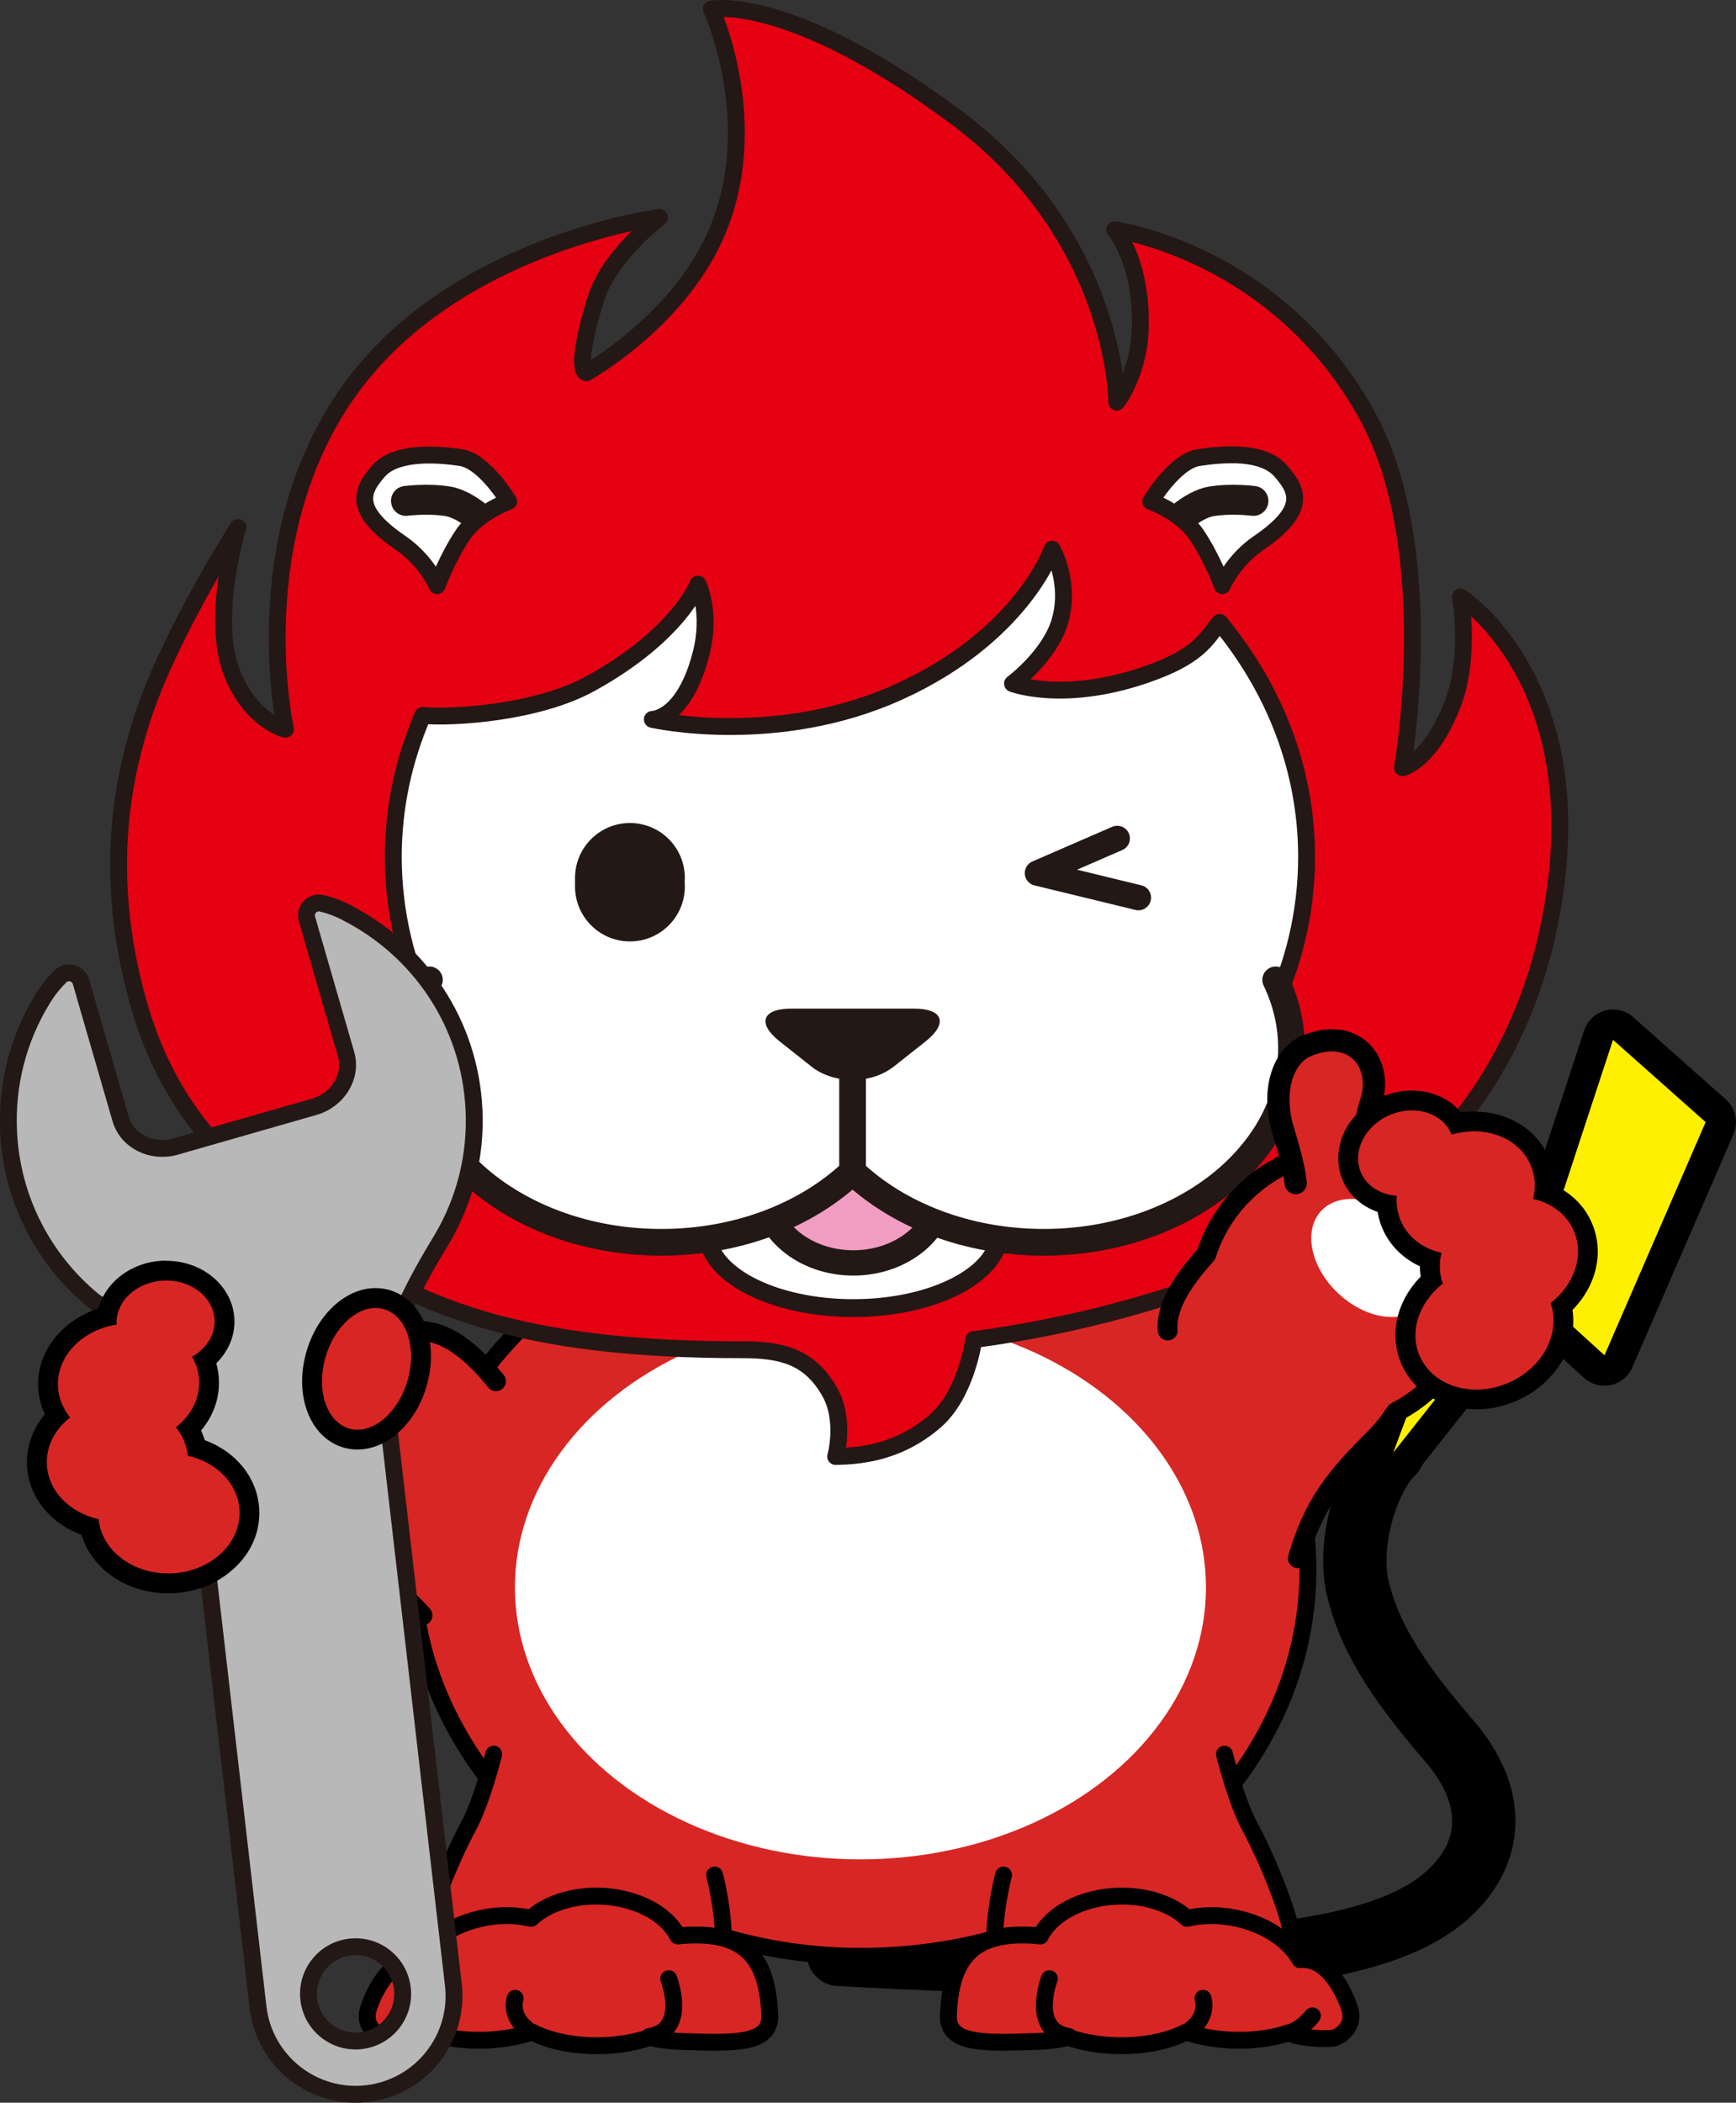 <?xml version="1.0" encoding="UTF-8"?>
<svg id="uuid-01bb2b82-e231-4f62-aa1e-942c35cd1295" data-name="レイヤー_2" xmlns="http://www.w3.org/2000/svg" width="226.39" height="274.17" xmlns:xlink="http://www.w3.org/1999/xlink" viewBox="0 0 226.39 274.17">
  <rect x="0" y="0" width="226.39" height="274.17" fill="#333333" stroke="none"/>
  <defs>
    <clipPath id="uuid-6f6ecc04-6025-48f6-8054-770ccb9ab0f8">
      <path d="M56.99,76.36s-1.34-3.24-4.73-5.56c-6.31-4.31-5.17-6.8-2.86-9.41,2.2-2.48,7.3-2.23,10.67-1.73,3.14.47,6.26,5.72,6.26,5.72,0,0-4,1.41-6,4.39-2,2.98-3.33,6.59-3.33,6.59Z" fill="none"/>
    </clipPath>
    <clipPath id="uuid-112118c4-97ca-45fd-ba26-21219b0497f4">
      <path d="M159.41,76.36s1.34-3.24,4.73-5.56c6.31-4.31,5.17-6.8,2.86-9.41s-7.3-2.23-10.67-1.73c-3.14.47-6.26,5.72-6.26,5.72,0,0,4,1.41,6,4.39,2,2.98,3.33,6.59,3.33,6.59Z" fill="none"/>
    </clipPath>
  </defs>
  <g id="uuid-400c9205-65aa-48e8-8fc2-2615305d8176" data-name="examples">
    <g>
      <g>
        <path d="M109.37,254.82s22.58,1.36,38.11,1.03c13.62-.29,29.6-1.26,38.51-6.73,7.23-4.44,11.1-12.77,2.93-22.22-7.3-8.43-10.5-14.07-11.86-19.84-1.38-5.84,1.22-14.41,4.6-17.65" fill="none" stroke="#000" stroke-linecap="round" stroke-linejoin="round" stroke-width="8.26"/>
        <g>
          <path d="M181.68,191.39c-.33,0-.67-.08-.97-.26-.85-.48-1.23-1.5-.88-2.42l13.75-36.86c.23-.63.77-1.09,1.42-1.24.15-.03.29-.05.44-.05.51,0,1,.19,1.37.55l4.83,4.64,6.83-20.78c.21-.63.72-1.12,1.37-1.29.17-.05.34-.07.52-.07.48,0,.95.17,1.32.5l12.08,10.73c.64.57.84,1.48.5,2.27l-13.19,30.4c-.25.59-.78,1.01-1.4,1.15-.14.03-.28.04-.42.04-.49,0-.96-.18-1.33-.51l-8.63-7.84-16.03,20.3c-.39.49-.97.75-1.56.75Z" fill="#fff000"/>
          <path d="M210.35,135.58l12.08,10.73-13.19,30.4-10.2-9.27-17.35,21.96,13.75-36.86,7.1,6.82,7.81-23.78M210.35,131.62c-.34,0-.69.04-1.03.14-1.29.35-2.32,1.32-2.73,2.59l-5.84,17.79-2.56-2.45c-.75-.72-1.73-1.1-2.75-1.1-.29,0-.59.03-.88.1-1.3.3-2.37,1.23-2.83,2.48l-13.75,36.86c-.68,1.83.07,3.88,1.77,4.84.61.34,1.28.51,1.94.51,1.18,0,2.34-.53,3.11-1.51l14.71-18.63,7.06,6.41c.74.67,1.69,1.03,2.67,1.03.28,0,.56-.03.83-.09,1.25-.27,2.29-1.12,2.8-2.3l13.19-30.4c.68-1.57.28-3.4-1-4.54l-12.08-10.73c-.73-.65-1.67-1-2.63-1h0Z"/>
        </g>
        <ellipse cx="112.21" cy="204.62" rx="58.36" ry="50.46" fill="#d82624"/>
        <path d="M72.34,168.38c-.26,1.93-18.58,14-18.49,36.24.1,26.34,26.13,50.46,58.36,50.46s58.36-22.59,58.36-50.46c0-2-.15-3.96-.41-5.89" fill="none" stroke="#000" stroke-linecap="round" stroke-linejoin="round" stroke-width="2.2"/>
        <ellipse cx="112.21" cy="206.98" rx="45.06" ry="35.46" fill="#fff"/>
        <g>
          <path d="M130.87,244.48s-1.01,3.8-1.14,7.69-1.78,2.22,1.12,5.38c2.9,3.16,33.42,3.82,37.05,1.12,3.63-2.7-3.01-17.05-4.86-20.41-1.85-3.36-3.36-9.54-3.36-9.54" fill="#d82624" stroke="#000" stroke-linecap="round" stroke-linejoin="round" stroke-width="2.2"/>
          <path d="M176.03,261.95c-.72-2.21-2.87-6.78-6.51-6.44-1.85-3.34-6.66-5.79-11.72-5.74-1.07.01-2.07.14-3,.36-2.7-2.53-7.68-3.61-12.35-2.43-3.31.84-5.72,2.63-6.78,4.73-.97-.11-1.97-.15-2.99-.12-6.64.21-8.75,4.06-9,10.49-.15,3.9,5.08,3.58,11.72,3.37,1.4-.04,2.71-.23,3.91-.52,2.25.77,5,1.18,7.87,1.07,2.98-.12,5.59-.77,7.5-1.77,2.24.76,4.96,1.17,7.82,1.06,2.04-.08,3.9-.41,5.48-.93,1.53.57,3.53.8,5.59.71,1.08-.04,3.19-1.56,2.45-3.82Z" fill="#d82624" stroke="#000" stroke-linecap="round" stroke-linejoin="round" stroke-width="2.2"/>
          <path d="M136.85,257.99s-2.59,6.76,2.54,7.54" fill="none" stroke="#000" stroke-linecap="round" stroke-linejoin="round" stroke-width="2.2"/>
          <path d="M156.88,260.55s.82,2.25-1.66,4.12" fill="none" stroke="#000" stroke-linecap="round" stroke-linejoin="round" stroke-width="2.2"/>
          <path d="M171.15,262.84s-1.46,1.93-3.31,2.26" fill="none" stroke="#000" stroke-linecap="round" stroke-linejoin="round" stroke-width="2.2"/>
        </g>
        <g>
          <path d="M93.19,244.48s1.01,3.8,1.14,7.69,1.78,2.22-1.12,5.38-33.42,3.82-37.05,1.12c-3.63-2.7,3.01-17.05,4.86-20.41,1.85-3.36,3.36-9.54,3.36-9.54" fill="#d82624" stroke="#000" stroke-linecap="round" stroke-linejoin="round" stroke-width="2.2"/>
          <path d="M48.03,261.95c.72-2.21,2.87-6.78,6.51-6.44,1.85-3.34,6.66-5.79,11.72-5.74,1.07.01,2.07.14,3,.36,2.7-2.53,7.68-3.61,12.35-2.43,3.31.84,5.72,2.63,6.78,4.73.97-.11,1.97-.15,2.99-.12,6.64.21,8.75,4.06,9,10.49.15,3.9-5.08,3.58-11.72,3.37-1.4-.04-2.71-.23-3.91-.52-2.25.77-5,1.18-7.87,1.07-2.98-.12-5.59-.77-7.5-1.77-2.24.76-4.96,1.17-7.82,1.06-2.04-.08-3.9-.41-5.48-.93-1.53.57-3.53.8-5.59.71-1.08-.04-3.19-1.56-2.45-3.82Z" fill="#d82624" stroke="#000" stroke-linecap="round" stroke-linejoin="round" stroke-width="2.2"/>
          <path d="M87.21,257.99s2.59,6.76-2.54,7.54" fill="none" stroke="#000" stroke-linecap="round" stroke-linejoin="round" stroke-width="2.2"/>
          <path d="M67.18,260.55s-.82,2.25,1.66,4.12" fill="none" stroke="#000" stroke-linecap="round" stroke-linejoin="round" stroke-width="2.2"/>
          <path d="M52.91,262.84s1.46,1.93,3.31,2.26" fill="none" stroke="#000" stroke-linecap="round" stroke-linejoin="round" stroke-width="2.2"/>
        </g>
      </g>
      <g>
        <path d="M92.78,1.19s10.18-2.08,31.9,14.1c21.02,15.67,20.96,37.14,20.96,37.14,0,0,2.83-3.64,3.05-9.4.33-8.91-3.32-13.07-3.32-13.07,0,0,21.18,2.89,32.9,24.17,9.63,17.48,4.63,45.97,4.63,45.97,0,0,3.61-.75,6.54-8.31,2.38-6.13,1.02-13.97,1.02-13.97,0,0,15.43,9.87,12.61,36.13-3.68,34.28-29.08,45.94-29.08,45.94,0,0-18.37,10.98-47,14.78,0,0-.93,7.05-5.02,10.61-5.01,4.36-10.32,4.56-12.99,4.63,0,0,1.33-4.74-.8-8.46-2.68-4.69-6.45-5.46-11.36-5.46-28.39.02-43.16-5.33-56.58-15.8-10.69-8.33-18.42-15.65-22.33-29.91-3.82-13.94-2.96-26.43,1.14-38.05,3.69-10.45,11.99-23.46,11.99-23.46,0,0-3.71,11.81-.72,19.14,2.52,6.18,6.9,7.17,6.9,7.17,0,0-5.52-25.08,8.51-44.41,13.77-18.96,40.27-22.32,40.27-22.32,0,0-6.57,5.04-8.28,10.58-2.99,9.66-1.26,9.67-1.26,9.67,0,0,11.52-6.4,16.66-17.5,6.74-14.55-.35-29.92-.35-29.92Z" fill="#e50012" stroke="#231815" stroke-linecap="round" stroke-linejoin="round" stroke-width="2.2"/>
        <path d="M159.04,81.15c-1.82,2.3-2.81,4.52-9.85,6.9-10.62,3.59-17.15,1.08-17.15,1.08,0,0,4.85-3.61,6.17-8.1,1.5-5.08-1-9.42-1-9.42,0,0-3.87,11.26-19.93,18.57-16.06,7.31-32.21,3.62-32.21,3.62,0,0,4.14,0,6.34-8.51,1.42-5.5-.39-9.12-.39-9.12,0,0-2.5,6.62-14.01,12.96-6.96,3.83-17.88,4.5-21.87,4.16-2.48,5.73-3.85,11.94-3.85,18.43,0,28.77,26.66,52.09,59.55,52.09s59.55-23.32,59.55-52.09c0-11.42-4.22-21.98-11.34-30.57Z" fill="#fff" stroke="#231815" stroke-linecap="round" stroke-linejoin="round" stroke-width="2.2"/>
        <ellipse cx="111.18" cy="152.38" rx="18.51" ry="7.17" fill="#fff" stroke="#231815" stroke-linecap="round" stroke-linejoin="round" stroke-width="3.3"/>
        <ellipse cx="111.28" cy="160.62" rx="19.07" ry="9.94" fill="#fff" stroke="#231815" stroke-linecap="round" stroke-linejoin="round" stroke-width="2.33"/>
        <ellipse cx="111.28" cy="154.93" rx="11.63" ry="9.74" fill="#f09dc1" stroke="#231815" stroke-linecap="round" stroke-linejoin="round" stroke-width="3.3"/>
        <path d="M56,127.76c-1.33,2.77-2.06,5.76-2.06,8.9,0,13.98,14.47,25.32,32.31,25.32,10.03,0,19-3.58,24.93-9.21,5.93,5.62,14.89,9.21,24.93,9.21,17.84,0,32.31-11.34,32.31-25.32,0-3.13-.73-6.13-2.06-8.9" fill="#fff" stroke="#231815" stroke-linecap="round" stroke-linejoin="round" stroke-width="3.48"/>
        <line x1="111.18" y1="136.23" x2="111.18" y2="152.76" fill="#fff" stroke="#231815" stroke-linecap="round" stroke-linejoin="round" stroke-width="3.48"/>
        <circle cx="82.15" cy="115.59" r="7.16" fill="#231815"/>
        <g>
          <path d="M56.99,76.36s-1.34-3.24-4.73-5.56c-6.31-4.31-5.17-6.8-2.86-9.41,2.2-2.48,7.3-2.23,10.67-1.73,3.14.47,6.26,5.72,6.26,5.72,0,0-4,1.41-6,4.39-2,2.98-3.33,6.59-3.33,6.59Z" fill="#fff" stroke="#231815" stroke-linecap="round" stroke-linejoin="round" stroke-width="2.2"/>
          <g clip-path="url(#uuid-6f6ecc04-6025-48f6-8054-770ccb9ab0f8)">
            <path d="M63.88,68.79s-2.81-2.96-5.41-3.41c-2.6-.45-5.53-.07-5.53-.07" fill="none" stroke="#231815" stroke-linecap="round" stroke-linejoin="round" stroke-width="3.9"/>
          </g>
        </g>
        <g>
          <path d="M159.41,76.36s1.34-3.24,4.73-5.56c6.31-4.31,5.17-6.8,2.86-9.41s-7.3-2.23-10.67-1.73c-3.14.47-6.26,5.72-6.26,5.72,0,0,4,1.41,6,4.39,2,2.98,3.33,6.59,3.33,6.59Z" fill="#fff" stroke="#231815" stroke-linecap="round" stroke-linejoin="round" stroke-width="2.2"/>
          <g clip-path="url(#uuid-112118c4-97ca-45fd-ba26-21219b0497f4)">
            <path d="M152.52,68.79s2.81-2.96,5.41-3.41c2.6-.45,5.53-.07,5.53-.07" fill="none" stroke="#231815" stroke-linecap="round" stroke-linejoin="round" stroke-width="3.9"/>
          </g>
        </g>
        <path d="M105.78,139.04c2.97,2.36,7.84,2.36,10.81,0l4.11-3.25c2.97-2.36,2.3-4.28-1.49-4.28h-16.04c-3.79,0-4.46,1.93-1.49,4.28l4.11,3.25Z" fill="#231815"/>
        <circle cx="82.15" cy="114.47" r="7.16" fill="#231815"/>
        <polyline points="145.7 109.32 135.29 113.84 148.46 117.04" fill="none" stroke="#231815" stroke-linecap="round" stroke-linejoin="round" stroke-width="3.3"/>
      </g>
      <g>
        <path d="M55.1,210.62c-4.88-5.52-7.19-3.89-13.85-6.28-1.46-.53-2.82-1.17-4.06-1.97-2.16-.08-4.35-.51-6.49-1.36-9.58-3.8-14.44-14.19-10.86-23.2,3.58-9.02,14.24-13.24,23.82-9.45,2.83,1.12,5.23,2.83,7.14,4.89,2.7,1.14,6.45-2.34,13.88,6.84" fill="#d82624" stroke="#000" stroke-linecap="round" stroke-linejoin="round" stroke-width="2.59"/>
        <ellipse cx="31.49" cy="182.85" rx="8.99" ry="6.34" transform="translate(-150.08 144.68) rotate(-68.36)" fill="#fff"/>
        <path d="M45.35,119.06c-1.96-1-3.19-1.22-3.19-1.22-.57-.22-1.22-.09-1.67.32-.45.42-.63,1.05-.46,1.64l.76,2.65,4.34,15c.83,2.89-1.04,5.97-4.18,6.87l-18.03,5.17c-3.14.9-6.36-.71-7.19-3.61l-4.45-15.36-.72-2.51c-.17-.58-.65-1.03-1.25-1.14-.6-.11-1.21.12-1.58.6,0,0-1.09.97-2.29,2.96-3.02,5-4.63,10.91-4.32,17.18.43,8.84,4.61,16.61,10.91,21.86,1.9,1.59,11.71,6.5,12.66,14.71.95,8.21,8.96,77.54,8.96,77.54.82,7.03,7.18,12.08,14.21,11.26,7.03-.82,12.08-7.18,11.26-14.21,0,0-8.21-71.03-8.97-77.54-.75-6.51,6.15-17.43,7.46-19.64,2.94-4.95,4.51-10.79,4.2-16.97-.55-11.24-7.15-20.76-16.49-25.55ZM47.08,266.08c-3.37.39-6.42-2.02-6.81-5.4-.39-3.37,2.02-6.42,5.39-6.81,3.37-.39,6.42,2.02,6.81,5.4.39,3.37-2.03,6.42-5.39,6.81Z" fill="#b8b8b8" stroke="#231815" stroke-linecap="round" stroke-linejoin="round" stroke-width="2.2"/>
        <g>
          <path d="M21.9,206.45c-5.08,0-9.3-3.09-10.2-7.33-4.02-1.22-6.75-4.42-6.89-8.19-.09-2.33.85-4.58,2.6-6.32-.71-1.19-1.11-2.5-1.16-3.85-.16-4.21,3.08-7.97,7.69-9.12.46-3.24,3.55-5.82,7.39-5.97.11,0,.22,0,.33,0,4.13,0,7.48,2.82,7.61,6.43.08,2.02-.87,3.92-2.58,5.24.34.85.52,1.73.56,2.64.09,2.33-.85,4.58-2.61,6.32.46.77.79,1.61.97,2.47,4.02,1.22,6.75,4.42,6.89,8.19.19,5.01-4.37,9.26-10.16,9.48-.15,0-.31,0-.46,0Z" fill="#d82624"/>
          <path d="M21.67,166.96c3.41,0,6.21,2.27,6.32,5.19.07,1.97-1.12,3.72-2.94,4.74.55.95.88,2.01.92,3.14.09,2.38-1.1,4.56-3.03,6.06.86,1.07,1.41,2.34,1.55,3.72,3.79.85,6.62,3.7,6.75,7.2.16,4.3-3.83,7.95-8.92,8.14-.14,0-.28,0-.41,0-4.75,0-8.66-3.07-9.05-7.07-3.79-.85-6.62-3.7-6.75-7.2-.09-2.38,1.1-4.56,3.03-6.06-.94-1.17-1.53-2.57-1.58-4.1-.15-3.94,3.18-7.31,7.65-8.01,0-.03-.01-.05-.01-.08-.11-2.99,2.66-5.53,6.2-5.66.1,0,.19,0,.29,0M21.67,164.38h0c-.13,0-.26,0-.38,0-4.14.15-7.54,2.79-8.45,6.23-4.76,1.52-8.04,5.63-7.87,10.2.05,1.25.35,2.46.88,3.6-1.58,1.88-2.41,4.18-2.33,6.57.15,4.1,2.94,7.61,7.11,9.14,1.33,4.45,5.86,7.62,11.27,7.62.17,0,.34,0,.51,0,3.07-.11,5.94-1.25,8.07-3.2,2.26-2.06,3.44-4.76,3.33-7.62-.15-4.1-2.94-7.61-7.11-9.14-.13-.43-.29-.85-.48-1.26,1.59-1.88,2.42-4.19,2.33-6.57-.03-.75-.14-1.48-.35-2.19,1.57-1.54,2.45-3.58,2.37-5.69-.16-4.3-4.07-7.68-8.9-7.68h0Z"/>
        </g>
        <g>
          <path d="M46.63,187.71c-.5,0-.99-.07-1.47-.21-3.69-1.08-5.42-5.89-3.93-10.95,1.26-4.3,4.45-7.3,7.76-7.3.5,0,.99.07,1.47.21,3.69,1.08,5.42,5.89,3.93,10.95-1.26,4.3-4.45,7.3-7.76,7.3Z" fill="#d82624"/>
          <path d="M48.98,170.54c.37,0,.74.05,1.1.16,2.95.86,4.32,5.05,3.06,9.35-1.11,3.77-3.87,6.37-6.52,6.37-.37,0-.74-.05-1.1-.16-2.95-.86-4.32-5.05-3.06-9.35,1.11-3.77,3.87-6.37,6.52-6.37M48.98,167.95h0c-3.88,0-7.58,3.39-9,8.23-1.69,5.76.43,11.27,4.81,12.56.59.17,1.21.26,1.83.26,3.88,0,7.58-3.39,9-8.23,1.69-5.76-.43-11.27-4.81-12.56-.59-.17-1.21-.26-1.83-.26h0Z"/>
        </g>
      </g>
      <g>
        <path d="M169.25,203.17c2.07-7.07,4.92-10.53,9.92-15.52,1.1-1.1,2.05-2.26,2.83-3.51,1.92-.99,3.72-2.31,5.3-3.99,7.05-7.51,7.03-18.98-.04-25.62-7.07-6.64-18.52-5.93-25.57,1.58-2.08,2.22-3.53,4.78-4.38,7.46-1.96,2.18-5.36,6.18-5.03,9.91" fill="#d82624" stroke="#000" stroke-linecap="round" stroke-linejoin="round" stroke-width="2.59"/>
        <ellipse cx="178.86" cy="164.04" rx="6.34" ry="8.99" transform="translate(-63.15 182.2) rotate(-46.82)" fill="#fff"/>
        <path d="M177.59,151.94c.4-2.11.17-5.15,1.16-8.1,1.78-5.35-2.24-10.03-8.34-7.48-3.05,1.27-4.59,5.72-3.15,10.75.69,2.42,1.46,4.73,1.71,7.15" fill="#d82624" stroke="#000" stroke-linecap="round" stroke-linejoin="round" stroke-width="2.9"/>
        <g>
          <path d="M192.53,182.47c-3.93,0-7.23-2-8.6-5.22-1.48-3.47-.36-7.53,2.76-10.34-.2-.86-.26-1.75-.17-2.65-2.33-.83-4.13-2.47-5.05-4.61-.35-.83-.56-1.71-.62-2.62-2.11-.48-3.77-1.78-4.56-3.65-.72-1.69-.63-3.59.26-5.35.85-1.69,2.34-3.05,4.2-3.84,1.09-.46,2.23-.7,3.37-.7,2.51,0,4.66,1.11,5.86,2.96.74-.15,1.49-.22,2.24-.22,3.93,0,7.22,2,8.59,5.21.53,1.24.73,2.6.59,3.97,2.33.83,4.13,2.47,5.04,4.61,1.47,3.47.36,7.53-2.76,10.34,1.01,4.34-1.71,9.11-6.53,11.16-1.5.64-3.06.96-4.63.96h0Z" fill="#d82624"/>
          <path d="M184.12,144.78c2.28,0,4.32,1.13,5.15,3.08.01.03.01.05.02.08.98-.29,1.97-.43,2.93-.43,3.27,0,6.21,1.62,7.4,4.42.6,1.41.67,2.93.31,4.39,2.39.54,4.39,2,5.32,4.2,1.37,3.22.02,7.01-3.04,9.39,1.39,3.89-1.02,8.49-5.56,10.42-1.37.58-2.77.86-4.12.86-3.28,0-6.21-1.62-7.41-4.43-1.37-3.22-.02-7.01,3.04-9.39-.47-1.3-.51-2.68-.18-4.02-2.39-.54-4.39-2-5.32-4.2-.44-1.04-.59-2.14-.5-3.23-2.08-.15-3.91-1.23-4.68-3.04-1.17-2.76.52-6.11,3.77-7.5.95-.4,1.93-.6,2.87-.6M184.12,142.19s0,0,0,0c-1.32,0-2.63.27-3.88.8-2.14.91-3.86,2.49-4.85,4.45-1.04,2.08-1.15,4.42-.3,6.44.83,1.94,2.49,3.42,4.56,4.14.12.73.32,1.44.62,2.13.93,2.2,2.67,3.93,4.9,4.96,0,.45.04.9.1,1.35-3.12,3.16-4.15,7.52-2.55,11.3,1.57,3.7,5.32,6,9.79,6,1.75,0,3.48-.36,5.14-1.06,5.13-2.18,8.13-7.16,7.42-11.9,3.12-3.16,4.15-7.52,2.54-11.3-.93-2.2-2.66-3.93-4.9-4.95,0-1.25-.25-2.48-.74-3.63-1.57-3.7-5.32-5.99-9.78-5.99-.56,0-1.11.04-1.67.11-1.48-1.79-3.8-2.84-6.43-2.84h0Z"/>
        </g>
      </g>
    </g>
  </g>
</svg>